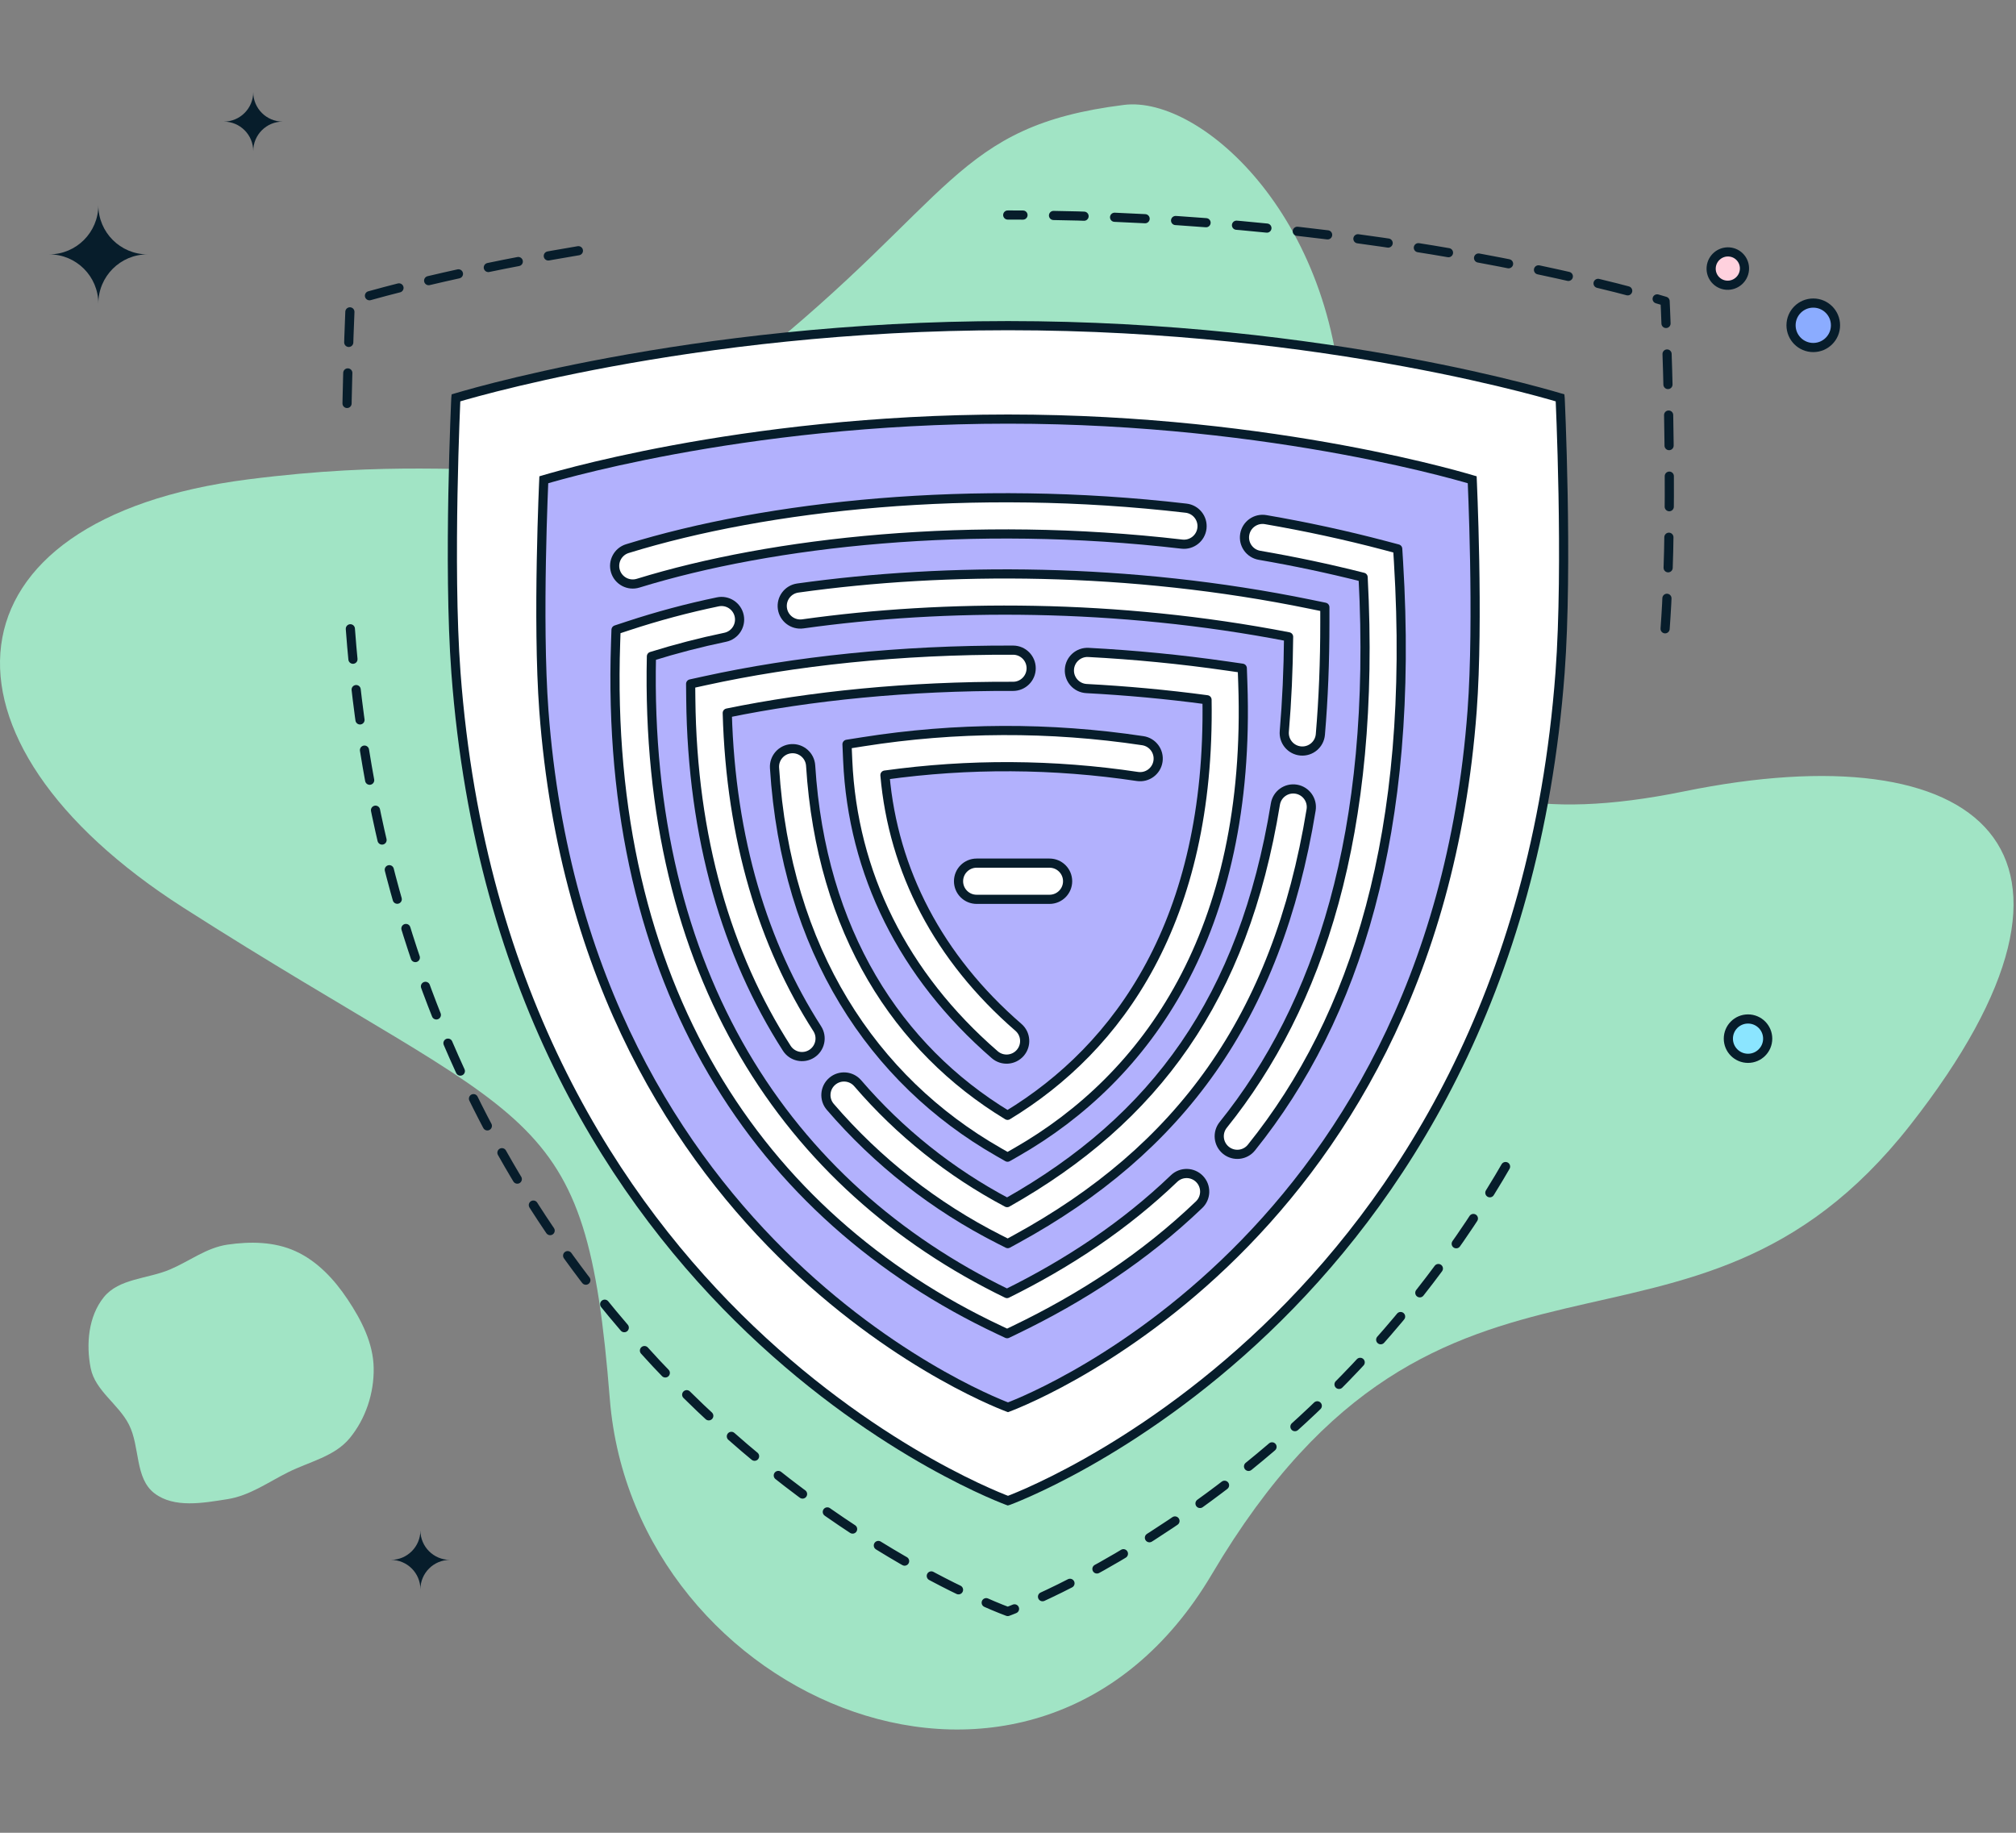 <svg width="330" height="300" viewBox="0 0 330 300" fill="none" xmlns="http://www.w3.org/2000/svg">
<rect x="0" y="0" width="330" height="300" fill="#808080" stroke="none"/>
<g clip-path="url(#clip0_384_22681)">
<path d="M122.953 59.321C156.418 32.54 156.169 20.655 183.98 17.172C196.774 15.569 219.721 36.386 219.712 70.523C219.7 114.298 227.269 139.418 275.648 129.542C324.027 119.665 348.174 138.959 312.649 184.206C276.386 230.393 236.312 193.514 198.369 257.68C169.552 306.416 103.775 278.538 99.822 229.002C95.869 179.466 87.737 185.449 30.062 148.599C-13.061 121.047 -10.002 84.928 40.608 78.468C87.908 72.43 89.488 86.101 122.953 59.321Z" fill="#A1E4C5"/>
<path d="M74.619 65.159C74.619 65.149 74.62 65.138 74.621 65.128C74.67 65.114 74.726 65.097 74.788 65.078C75.08 64.991 75.514 64.864 76.086 64.701C77.23 64.376 78.925 63.911 81.123 63.353C85.519 62.237 91.93 60.749 99.983 59.26C116.088 56.282 138.755 53.305 165 53.305C191.245 53.305 213.912 56.282 230.017 59.26C238.07 60.749 244.48 62.237 248.877 63.353C251.075 63.911 252.77 64.376 253.914 64.701C254.486 64.864 254.92 64.991 255.212 65.078C255.274 65.097 255.33 65.114 255.379 65.128C255.38 65.138 255.381 65.149 255.381 65.159C255.39 65.366 255.404 65.672 255.42 66.066C255.454 66.857 255.5 68.005 255.552 69.439C255.654 72.307 255.778 76.314 255.86 80.872C256.024 89.992 256.024 101.304 255.367 110.108C251.412 163.114 228.773 197.008 207.134 217.653C196.312 227.977 185.737 234.991 177.87 239.422C173.937 241.637 170.681 243.207 168.411 244.222C167.276 244.729 166.387 245.098 165.783 245.34C165.481 245.46 165.25 245.549 165.095 245.608C165.068 245.619 165.042 245.628 165.019 245.637C165.012 245.64 165.006 245.642 165 245.644C164.972 245.634 164.94 245.622 164.905 245.608C164.75 245.549 164.519 245.46 164.217 245.34C163.613 245.098 162.724 244.729 161.589 244.222C159.319 243.207 156.063 241.637 152.13 239.422C144.263 234.991 133.688 227.977 122.866 217.653C101.227 197.008 78.588 163.114 74.633 110.108C73.976 101.304 73.975 89.992 74.14 80.872C74.222 76.314 74.346 72.307 74.448 69.439C74.5 68.005 74.546 66.857 74.58 66.066C74.596 65.672 74.61 65.366 74.619 65.159Z" fill="white" stroke="#071D2B" stroke-width="1.5"/>
<path d="M272.562 102.924C274.123 82.043 272.562 49.306 272.562 49.306C272.562 49.306 227.254 35.195 164.956 35.195M57.349 102.924C66.746 228.636 164.956 263.781 164.956 263.781C164.956 263.781 216.441 245.357 248.423 187.473M94.679 41.04C71.428 44.921 57.349 49.306 57.349 49.306C57.349 49.306 56.931 58.084 56.744 69.449" stroke="#071D2B" stroke-width="1.5" stroke-miterlimit="10" stroke-linecap="round" stroke-linejoin="round" stroke-dasharray="5 5"/>
<path d="M88.983 79.278C88.997 78.957 89.008 78.707 89.016 78.534C89.046 78.525 89.078 78.515 89.114 78.504C89.358 78.431 89.723 78.324 90.205 78.187C91.167 77.914 92.592 77.522 94.441 77.053C98.139 76.114 103.532 74.862 110.305 73.609C123.853 71.103 142.921 68.598 165 68.598C187.079 68.598 206.147 71.103 219.695 73.609C226.468 74.862 231.861 76.114 235.559 77.053C237.408 77.522 238.833 77.914 239.795 78.187C240.277 78.324 240.642 78.431 240.886 78.504C240.922 78.515 240.954 78.525 240.985 78.534C240.992 78.707 241.003 78.957 241.017 79.278C241.045 79.943 241.084 80.909 241.127 82.116C241.214 84.529 241.317 87.901 241.387 91.737C241.525 99.413 241.525 108.932 240.972 116.339C237.646 160.934 218.605 189.447 200.408 206.814C191.307 215.5 182.414 221.4 175.798 225.127C172.49 226.991 169.753 228.311 167.844 229.164C166.889 229.591 166.143 229.901 165.635 230.104C165.381 230.206 165.188 230.281 165.058 230.33C165.037 230.337 165.018 230.345 165 230.352C164.982 230.345 164.963 230.337 164.942 230.33C164.812 230.281 164.619 230.206 164.365 230.104C163.857 229.901 163.111 229.591 162.156 229.164C160.247 228.311 157.51 226.991 154.202 225.127C147.586 221.4 138.693 215.5 129.592 206.814C111.395 189.447 92.354 160.934 89.028 116.339C88.475 108.932 88.475 99.413 88.614 91.737C88.683 87.901 88.787 84.529 88.873 82.116C88.916 80.909 88.955 79.943 88.983 79.278Z" fill="#B2B1FD" stroke="#071D2B" stroke-width="1.5"/>
<path fill-rule="evenodd" clip-rule="evenodd" d="M144.855 126.87C158.567 124.965 172.486 125.041 186.185 127.098C187.803 127.341 189.312 126.227 189.554 124.609C189.797 122.991 188.683 121.483 187.065 121.24C171.877 118.959 156.429 119.018 141.26 121.415L138.647 121.827L138.762 124.47C139.567 142.911 147.828 159.642 162.829 172.639C164.066 173.711 165.936 173.576 167.008 172.34C168.079 171.104 167.945 169.233 166.709 168.162C153.598 156.802 146.223 142.539 144.855 126.87Z" fill="white" stroke="#071D2B" stroke-width="1.5" stroke-miterlimit="10" stroke-linejoin="round"/>
<path fill-rule="evenodd" clip-rule="evenodd" d="M121.002 100.811C121.335 102.413 120.306 103.981 118.704 104.313C114.631 105.159 110.602 106.203 106.632 107.441C105.493 159.462 128.801 194.234 164.834 211.734C174.886 206.765 184.143 200.622 192.184 192.911C193.365 191.778 195.24 191.818 196.372 192.998C197.505 194.179 197.466 196.055 196.285 197.187C187.375 205.732 177.13 212.397 166.133 217.693L164.862 218.305L163.586 217.705C124.041 199.098 98.861 161.133 100.769 105.16L100.839 103.095L102.802 102.448C107.623 100.859 112.53 99.545 117.499 98.513C119.101 98.18 120.669 99.209 121.002 100.811Z" fill="white" stroke="#071D2B" stroke-width="1.5" stroke-miterlimit="10" stroke-linejoin="round"/>
<path fill-rule="evenodd" clip-rule="evenodd" d="M203.75 87.473C204.027 85.861 205.559 84.778 207.172 85.055C213.692 86.177 220.23 87.582 226.722 89.299L228.791 89.846L228.923 91.982C231.615 136.102 221.953 166.547 204.848 187.84C203.823 189.117 201.958 189.321 200.683 188.296C199.408 187.271 199.205 185.407 200.229 184.13C215.911 164.607 225.32 136.373 223.13 94.489C217.497 93.06 211.828 91.868 206.167 90.894C204.556 90.618 203.473 89.086 203.75 87.473Z" fill="white" stroke="#071D2B" stroke-width="1.5" stroke-miterlimit="10" stroke-linejoin="round"/>
<path fill-rule="evenodd" clip-rule="evenodd" d="M193.462 89.065C159.179 85.07 126.427 88.681 104.446 95.462C102.883 95.944 101.224 95.067 100.742 93.504C100.26 91.941 101.137 90.282 102.7 89.8C125.54 82.754 159.126 79.099 194.149 83.181C195.773 83.37 196.938 84.841 196.748 86.466C196.558 88.091 195.088 89.255 193.462 89.065Z" fill="white" stroke="#071D2B" stroke-width="1.5" stroke-miterlimit="10" stroke-linejoin="round"/>
<path fill-rule="evenodd" clip-rule="evenodd" d="M119.045 116.713C132.637 113.926 148.666 112.279 165.818 112.346C167.454 112.352 168.786 111.031 168.792 109.395C168.799 107.759 167.477 106.427 165.841 106.421C147.283 106.349 129.945 108.239 115.403 111.429L113.051 111.945L113.075 114.353C113.305 137.173 118.984 156.311 128.787 171.584C129.67 172.96 131.503 173.36 132.879 172.477C134.256 171.594 134.656 169.76 133.773 168.384C124.985 154.692 119.628 137.478 119.045 116.713Z" fill="white" stroke="#071D2B" stroke-width="1.5" stroke-miterlimit="10" stroke-linejoin="round"/>
<path fill-rule="evenodd" clip-rule="evenodd" d="M212.169 129.175C213.784 129.438 214.879 130.961 214.616 132.576C209.025 166.803 192.968 188.241 166.33 202.814L164.961 203.561L163.57 202.857C153.017 197.514 143.619 190.148 135.909 181.177C134.843 179.937 134.985 178.066 136.226 177C137.466 175.933 139.337 176.075 140.403 177.316C147.266 185.301 155.562 191.926 164.859 196.852C189.041 183.2 203.565 163.483 208.768 131.621C209.032 130.006 210.554 128.911 212.169 129.175Z" fill="white" stroke="#071D2B" stroke-width="1.5" stroke-miterlimit="10" stroke-linejoin="round"/>
<path fill-rule="evenodd" clip-rule="evenodd" d="M130.593 96.252C155.096 92.823 184.89 92.832 214.499 98.906L216.865 99.392V101.869C216.87 108.315 216.625 114.435 216.131 120.224C215.991 121.855 214.557 123.063 212.926 122.923C211.297 122.784 210.088 121.35 210.228 119.719C210.646 114.823 210.881 109.662 210.931 104.236C182.831 98.787 154.659 98.867 131.414 102.119C129.794 102.346 128.297 101.217 128.07 99.596C127.844 97.976 128.973 96.479 130.593 96.252Z" fill="white" stroke="#071D2B" stroke-width="1.5" stroke-miterlimit="10" stroke-linejoin="round"/>
<path fill-rule="evenodd" clip-rule="evenodd" d="M175.051 109.594C175.137 107.96 176.531 106.706 178.165 106.792C185.634 107.186 193.245 107.915 200.9 109.023L203.35 109.377L203.437 111.852C204.857 152.616 187.674 176.386 166.4 188.571L164.928 189.413L163.457 188.571C142.877 176.8 128.668 155.509 126.782 125.694C126.678 124.061 127.918 122.654 129.551 122.55C131.183 122.447 132.591 123.687 132.694 125.32C134.416 152.531 146.963 171.674 164.927 182.563C183.12 171.529 198.149 150.707 197.579 114.542C190.943 113.652 184.345 113.051 177.853 112.708C176.219 112.622 174.964 111.228 175.051 109.594Z" fill="white" stroke="#071D2B" stroke-width="1.5" stroke-miterlimit="10" stroke-linejoin="round"/>
<path fill-rule="evenodd" clip-rule="evenodd" d="M156.903 144.245C156.903 142.609 158.23 141.282 159.866 141.282H171.796C173.432 141.282 174.758 142.609 174.758 144.245C174.758 145.88 173.432 147.207 171.796 147.207H159.866C158.23 147.207 156.903 145.88 156.903 144.245Z" fill="white" stroke="#071D2B" stroke-width="1.5" stroke-miterlimit="10" stroke-linejoin="round"/>
<path d="M293.177 53.246C293.177 51.237 294.805 49.608 296.814 49.608C298.824 49.608 300.453 51.237 300.453 53.246C300.453 55.256 298.824 56.885 296.814 56.885C294.805 56.885 293.177 55.256 293.177 53.246Z" fill="#8BACFF" stroke="#071D2B" stroke-width="1.5"/>
<path d="M280.107 43.754C280.234 42.252 281.553 41.126 283.055 41.24C284.557 41.354 285.671 42.664 285.545 44.167C285.419 45.67 284.099 46.796 282.598 46.681C281.096 46.568 279.981 45.257 280.107 43.754Z" fill="#FFD1DE" stroke="#071D2B" stroke-width="1.5"/>
<path d="M8.049 41.636C12.494 41.636 16.098 38.032 16.098 33.585C16.098 38.032 19.701 41.636 24.146 41.636C19.702 41.636 16.1 45.239 16.098 49.683C16.095 45.239 12.493 41.636 8.049 41.636Z" fill="#071D2B"/>
<path d="M36.622 19.904C39.289 19.904 41.451 17.741 41.451 15.073C41.451 17.741 43.613 19.904 46.28 19.904C43.614 19.904 41.452 22.065 41.451 24.732C41.45 22.065 39.288 19.904 36.622 19.904Z" fill="#071D2B"/>
<path fill-rule="evenodd" clip-rule="evenodd" d="M37.236 203.729C40.99 203.183 44.925 203.234 48.374 204.804C51.963 206.439 54.712 209.416 56.895 212.681C59.168 216.081 61.105 219.861 61.169 223.94C61.233 228.043 59.864 232.22 57.25 235.401C54.774 238.414 50.659 239.24 47.159 240.987C43.865 242.631 40.876 244.815 37.236 245.391C33.226 246.026 28.528 246.889 25.3 244.446C22.035 241.975 22.956 236.814 21.103 233.179C19.385 229.81 15.575 227.644 14.843 223.94C14.067 220.016 14.47 215.467 16.984 212.342C19.477 209.245 24.164 209.353 27.837 207.791C31.032 206.432 33.796 204.229 37.236 203.729Z" fill="#A1E4C5"/>
<path d="M63.988 255.33C66.655 255.33 68.817 253.168 68.817 250.5C68.817 253.168 70.979 255.33 73.646 255.33C70.98 255.33 68.818 257.492 68.817 260.159C68.816 257.492 66.654 255.33 63.988 255.33Z" fill="#071D2B"/>
<path d="M282.915 170.012C282.915 168.234 284.356 166.792 286.134 166.792C287.912 166.792 289.354 168.234 289.354 170.012C289.354 171.79 287.912 173.232 286.134 173.232C284.356 173.232 282.915 171.79 282.915 170.012Z" fill="#8BE5FF" stroke="#071D2B" stroke-width="1.5"/>
</g>
<defs>
<clipPath id="clip0_384_22681">
<rect width="330" height="300" fill="white"/>
</clipPath>
</defs>
</svg>
